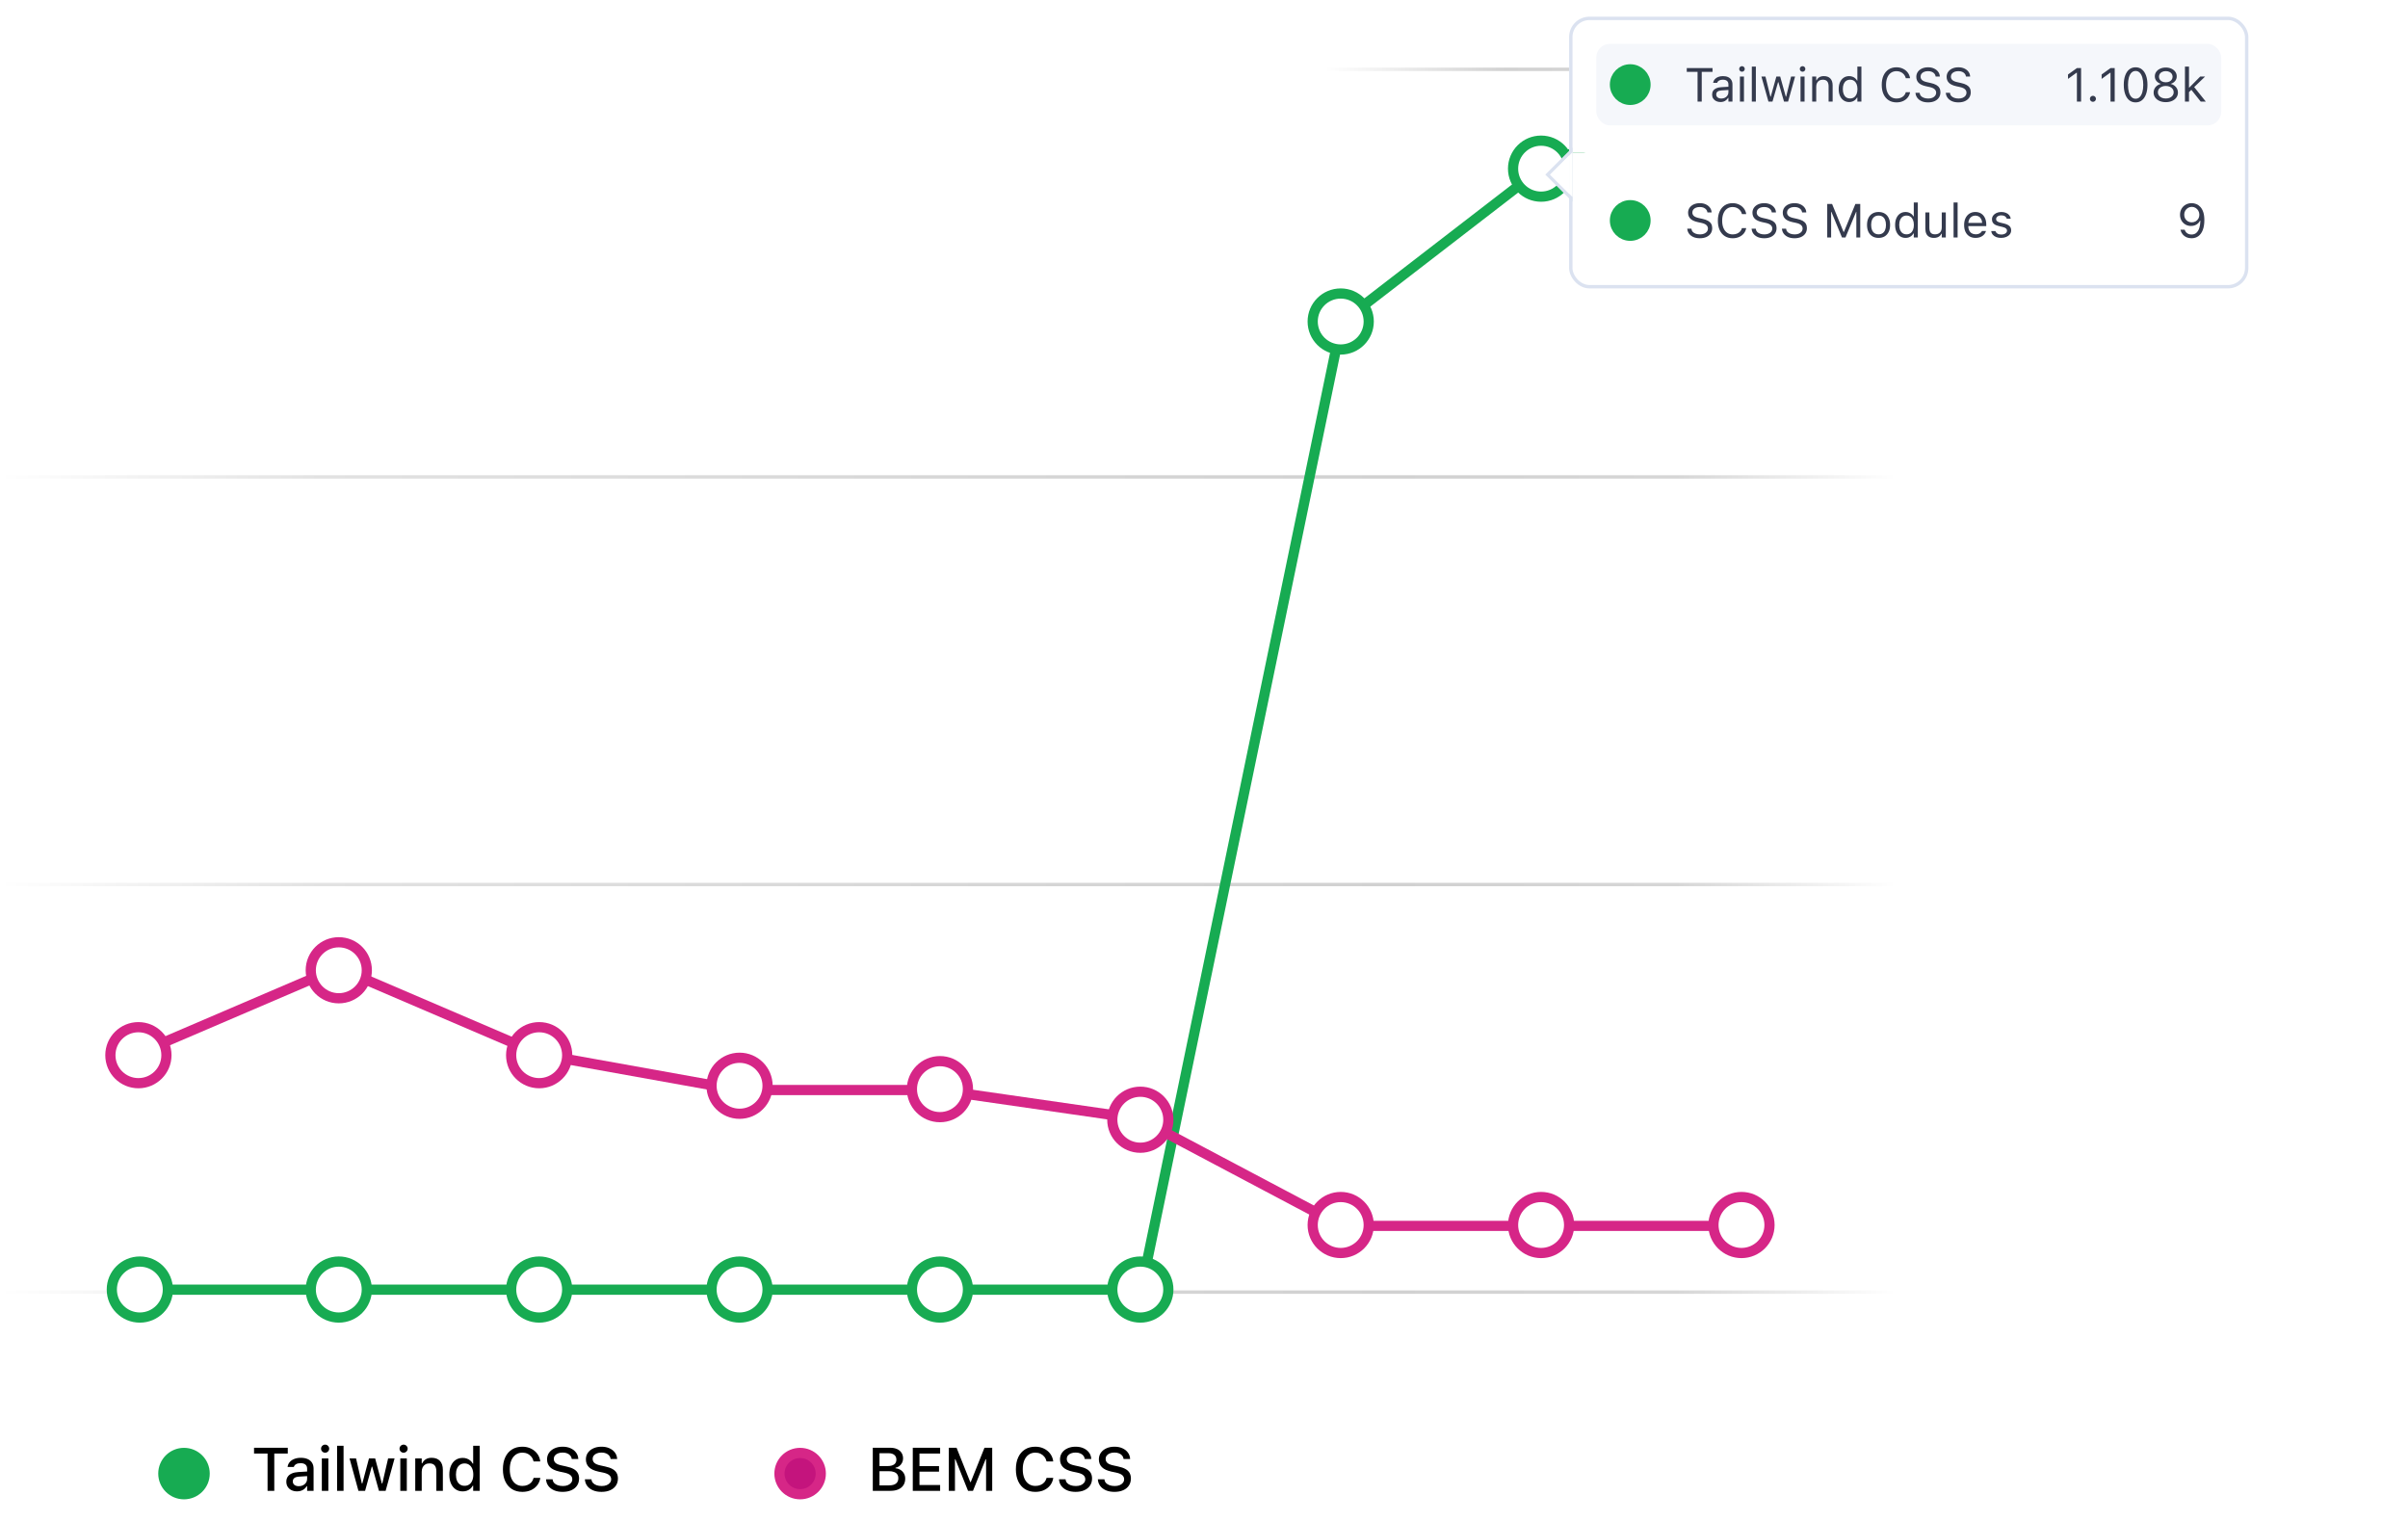<svg width="709" height="448" viewBox="0 0 709 448" fill="none" xmlns="http://www.w3.org/2000/svg">
<line y1="140.41" x2="558" y2="140.41" stroke="url(#paint0_linear_0_1)" stroke-opacity="0.3"/>
<line y1="20.41" x2="558" y2="20.41" stroke="url(#paint1_linear_0_1)" stroke-opacity="0.3"/>
<line y1="260.41" x2="558" y2="260.41" stroke="url(#paint2_linear_0_1)" stroke-opacity="0.3"/>
<line y1="380.41" x2="558" y2="380.41" stroke="url(#paint3_linear_0_1)" stroke-opacity="0.3"/>
<path d="M41.174 379.698H336.001L395.001 94.91L454.001 49.41L512.501 20.91" stroke="#17AB52" stroke-width="3"/>
<path d="M49.425 379.654C49.425 384.207 45.731 387.899 41.173 387.899C36.615 387.899 32.922 384.207 32.922 379.654C32.922 375.102 36.615 371.41 41.173 371.41C45.731 371.41 49.425 375.102 49.425 379.654Z" fill="white" stroke="#17AB52" stroke-width="3"/>
<path d="M108.003 379.655C108.003 384.207 104.31 387.899 99.751 387.899C95.193 387.899 91.5 384.207 91.5 379.655C91.5 375.102 95.193 371.41 99.751 371.41C104.31 371.41 108.003 375.102 108.003 379.655Z" fill="white" stroke="#17AB52" stroke-width="3"/>
<path d="M167.003 379.655C167.003 384.207 163.31 387.899 158.751 387.899C154.193 387.899 150.5 384.207 150.5 379.655C150.5 375.102 154.193 371.41 158.751 371.41C163.31 371.41 167.003 375.102 167.003 379.655Z" fill="white" stroke="#17AB52" stroke-width="3"/>
<path d="M403.003 94.655C403.003 99.207 399.31 102.899 394.751 102.899C390.193 102.899 386.5 99.207 386.5 94.655C386.5 90.102 390.193 86.41 394.751 86.41C399.31 86.41 403.003 90.102 403.003 94.655Z" fill="white" stroke="#17AB52" stroke-width="3"/>
<path d="M226.003 379.655C226.003 384.207 222.31 387.899 217.751 387.899C213.193 387.899 209.5 384.207 209.5 379.655C209.5 375.102 213.193 371.41 217.751 371.41C222.31 371.41 226.003 375.102 226.003 379.655Z" fill="white" stroke="#17AB52" stroke-width="3"/>
<path d="M285.003 379.655C285.003 384.207 281.31 387.899 276.751 387.899C272.193 387.899 268.5 384.207 268.5 379.655C268.5 375.102 272.193 371.41 276.751 371.41C281.31 371.41 285.003 375.102 285.003 379.655Z" fill="white" stroke="#17AB52" stroke-width="3"/>
<path d="M344.003 379.655C344.003 384.207 340.31 387.899 335.751 387.899C331.193 387.899 327.5 384.207 327.5 379.655C327.5 375.102 331.193 371.41 335.751 371.41C340.31 371.41 344.003 375.102 344.003 379.655Z" fill="white" stroke="#17AB52" stroke-width="3"/>
<path d="M462.003 49.655C462.003 54.207 458.31 57.899 453.751 57.899C449.193 57.899 445.5 54.207 445.5 49.655C445.5 45.102 449.193 41.41 453.751 41.41C458.31 41.41 462.003 45.102 462.003 49.655Z" fill="white" stroke="#17AB52" stroke-width="3"/>
<path d="M521.003 20.655C521.003 25.207 517.31 28.899 512.751 28.899C508.193 28.899 504.5 25.207 504.5 20.655C504.5 16.102 508.193 12.41 512.751 12.41C517.31 12.41 521.003 16.102 521.003 20.655Z" fill="white" stroke="#17AB52" stroke-width="3"/>
<path d="M40 310.41L99.5 284.91L159 310.41L217.5 320.91H276.5L335.5 329.41L395 360.91H454H511" stroke="#D62687" stroke-width="3"/>
<path d="M49.003 310.655C49.003 315.207 45.31 318.899 40.752 318.899C36.193 318.899 32.5 315.207 32.5 310.655C32.5 306.102 36.193 302.41 40.752 302.41C45.31 302.41 49.003 306.102 49.003 310.655Z" fill="white" stroke="#D62687" stroke-width="3"/>
<path d="M108.003 285.655C108.003 290.207 104.31 293.899 99.751 293.899C95.193 293.899 91.5 290.207 91.5 285.655C91.5 281.102 95.193 277.41 99.751 277.41C104.31 277.41 108.003 281.102 108.003 285.655Z" fill="white" stroke="#D62687" stroke-width="3"/>
<path d="M167.003 310.655C167.003 315.207 163.31 318.899 158.751 318.899C154.193 318.899 150.5 315.207 150.5 310.655C150.5 306.102 154.193 302.41 158.751 302.41C163.31 302.41 167.003 306.102 167.003 310.655Z" fill="white" stroke="#D62687" stroke-width="3"/>
<path d="M403.003 360.655C403.003 365.207 399.31 368.899 394.751 368.899C390.193 368.899 386.5 365.207 386.5 360.655C386.5 356.102 390.193 352.41 394.751 352.41C399.31 352.41 403.003 356.102 403.003 360.655Z" fill="white" stroke="#D62687" stroke-width="3"/>
<path d="M226.003 319.655C226.003 324.207 222.31 327.899 217.751 327.899C213.193 327.899 209.5 324.207 209.5 319.655C209.5 315.102 213.193 311.41 217.751 311.41C222.31 311.41 226.003 315.102 226.003 319.655Z" fill="white" stroke="#D62687" stroke-width="3"/>
<path d="M285.003 320.655C285.003 325.207 281.31 328.899 276.751 328.899C272.193 328.899 268.5 325.207 268.5 320.655C268.5 316.102 272.193 312.41 276.751 312.41C281.31 312.41 285.003 316.102 285.003 320.655Z" fill="white" stroke="#D62687" stroke-width="3"/>
<path d="M344.003 329.655C344.003 334.207 340.31 337.899 335.751 337.899C331.193 337.899 327.5 334.207 327.5 329.655C327.5 325.102 331.193 321.41 335.751 321.41C340.31 321.41 344.003 325.102 344.003 329.655Z" fill="white" stroke="#D62687" stroke-width="3"/>
<path d="M462.003 360.655C462.003 365.207 458.31 368.899 453.751 368.899C449.193 368.899 445.5 365.207 445.5 360.655C445.5 356.102 449.193 352.41 453.751 352.41C458.31 352.41 462.003 356.102 462.003 360.655Z" fill="white" stroke="#D62687" stroke-width="3"/>
<path d="M521.003 360.655C521.003 365.207 517.31 368.899 512.751 368.899C508.193 368.899 504.5 365.207 504.5 360.655C504.5 356.102 508.193 352.41 512.751 352.41C517.31 352.41 521.003 356.102 521.003 360.655Z" fill="white" stroke="#D62687" stroke-width="3"/>
<path d="M78.781 438.91V427.932H74.8V426.227H84.731V427.932H80.759V438.91H78.781ZM87.461 439.068C86.857 439.068 86.315 438.954 85.835 438.725C85.36 438.491 84.985 438.16 84.71 437.732C84.44 437.305 84.306 436.804 84.306 436.229V436.212C84.306 435.643 84.443 435.157 84.719 434.753C84.994 434.343 85.395 434.023 85.923 433.795C86.456 433.56 87.101 433.423 87.856 433.382L91.381 433.171V434.516L88.12 434.726C87.464 434.762 86.981 434.899 86.67 435.14C86.365 435.38 86.213 435.711 86.213 436.133V436.15C86.213 436.59 86.377 436.932 86.705 437.179C87.039 437.425 87.464 437.548 87.98 437.548C88.454 437.548 88.876 437.454 89.245 437.266C89.614 437.073 89.904 436.815 90.115 436.493C90.326 436.165 90.432 435.796 90.432 435.386V432.397C90.432 431.87 90.268 431.469 89.939 431.193C89.617 430.912 89.137 430.771 88.498 430.771C87.965 430.771 87.531 430.865 87.197 431.053C86.863 431.24 86.638 431.504 86.52 431.844L86.512 431.879H84.675L84.684 431.808C84.76 431.287 84.968 430.83 85.308 430.437C85.647 430.045 86.096 429.74 86.652 429.523C87.209 429.301 87.851 429.189 88.577 429.189C89.38 429.189 90.06 429.318 90.616 429.576C91.179 429.828 91.603 430.194 91.891 430.675C92.184 431.149 92.33 431.721 92.33 432.389V438.91H90.432V437.548H90.291C90.103 437.87 89.869 438.145 89.588 438.374C89.312 438.602 88.993 438.775 88.63 438.892C88.272 439.01 87.883 439.068 87.461 439.068ZM94.761 438.91V429.374H96.677V438.91H94.761ZM95.728 427.686C95.399 427.686 95.118 427.569 94.884 427.335C94.649 427.1 94.532 426.822 94.532 426.5C94.532 426.172 94.649 425.893 94.884 425.665C95.118 425.431 95.399 425.313 95.728 425.313C96.056 425.313 96.337 425.431 96.571 425.665C96.806 425.893 96.923 426.172 96.923 426.5C96.923 426.822 96.806 427.1 96.571 427.335C96.337 427.569 96.056 427.686 95.728 427.686ZM99.248 438.91V425.647H101.155V438.91H99.248ZM105.537 438.91L102.918 429.374H104.834L106.539 436.739H106.68L108.64 429.374H110.459L112.428 436.739H112.568L114.273 429.374H116.172L113.544 438.91H111.575L109.598 431.8H109.457L107.497 438.91H105.537ZM117.864 438.91V429.374H119.78V438.91H117.864ZM118.831 427.686C118.503 427.686 118.222 427.569 117.987 427.335C117.753 427.1 117.636 426.822 117.636 426.5C117.636 426.172 117.753 425.893 117.987 425.665C118.222 425.431 118.503 425.313 118.831 425.313C119.159 425.313 119.44 425.431 119.675 425.665C119.909 425.893 120.026 426.172 120.026 426.5C120.026 426.822 119.909 427.1 119.675 427.335C119.44 427.569 119.159 427.686 118.831 427.686ZM122.264 438.91V429.374H124.171V430.824H124.312C124.546 430.314 124.892 429.916 125.349 429.629C125.812 429.336 126.389 429.189 127.08 429.189C128.152 429.189 128.973 429.497 129.541 430.112C130.109 430.727 130.394 431.603 130.394 432.74V438.91H128.478V433.18C128.478 432.394 128.311 431.808 127.977 431.422C127.648 431.029 127.133 430.833 126.43 430.833C125.967 430.833 125.565 430.935 125.226 431.141C124.892 431.34 124.631 431.624 124.443 431.993C124.262 432.362 124.171 432.805 124.171 433.32V438.91H122.264ZM136.252 439.077C135.449 439.077 134.752 438.875 134.16 438.471C133.568 438.066 133.108 437.495 132.78 436.757C132.458 436.018 132.297 435.151 132.297 434.155V434.138C132.297 433.13 132.458 432.26 132.78 431.527C133.103 430.789 133.56 430.221 134.151 429.822C134.743 429.418 135.443 429.216 136.252 429.216C136.686 429.216 137.093 429.286 137.474 429.427C137.854 429.561 138.191 429.755 138.484 430.007C138.783 430.253 139.015 430.549 139.179 430.894H139.319V425.647H141.235V438.91H139.319V437.398H139.179C138.997 437.75 138.763 438.052 138.476 438.304C138.188 438.55 137.857 438.74 137.482 438.875C137.107 439.01 136.697 439.077 136.252 439.077ZM136.788 437.433C137.315 437.433 137.77 437.302 138.15 437.038C138.537 436.774 138.833 436.396 139.038 435.904C139.249 435.412 139.354 434.829 139.354 434.155V434.138C139.354 433.458 139.249 432.875 139.038 432.389C138.833 431.896 138.537 431.518 138.15 431.255C137.77 430.985 137.315 430.85 136.788 430.85C136.261 430.85 135.807 430.982 135.426 431.246C135.045 431.51 134.752 431.888 134.547 432.38C134.348 432.866 134.248 433.452 134.248 434.138V434.155C134.248 434.829 134.348 435.412 134.547 435.904C134.752 436.396 135.045 436.774 135.426 437.038C135.807 437.302 136.261 437.433 136.788 437.433ZM153.805 439.218C152.627 439.218 151.607 438.948 150.746 438.409C149.891 437.87 149.231 437.105 148.769 436.115C148.306 435.119 148.074 433.941 148.074 432.582V432.564C148.074 431.193 148.306 430.013 148.769 429.022C149.231 428.032 149.891 427.267 150.746 426.728C151.602 426.189 152.621 425.92 153.805 425.92C154.736 425.92 155.577 426.104 156.327 426.474C157.083 426.837 157.701 427.341 158.182 427.985C158.668 428.63 158.964 429.371 159.069 430.209V430.262H157.118L157.101 430.226C156.978 429.705 156.761 429.254 156.45 428.873C156.146 428.492 155.768 428.196 155.316 427.985C154.865 427.774 154.361 427.669 153.805 427.669C153.049 427.669 152.393 427.868 151.836 428.266C151.279 428.665 150.849 429.23 150.544 429.963C150.245 430.689 150.096 431.557 150.096 432.564V432.582C150.096 433.578 150.245 434.442 150.544 435.175C150.849 435.907 151.279 436.473 151.836 436.871C152.393 437.269 153.052 437.469 153.813 437.469C154.37 437.469 154.874 437.375 155.325 437.187C155.782 436.994 156.163 436.724 156.468 436.379C156.772 436.027 156.983 435.614 157.101 435.14L157.118 435.096H159.078V435.148C158.949 435.963 158.647 436.675 158.173 437.284C157.698 437.893 157.089 438.368 156.345 438.708C155.601 439.048 154.754 439.218 153.805 439.218ZM165.657 439.218C164.702 439.218 163.87 439.065 163.161 438.761C162.452 438.456 161.893 438.037 161.482 437.504C161.072 436.965 160.838 436.338 160.779 435.623L160.771 435.517H162.713L162.722 435.605C162.763 435.992 162.912 436.326 163.17 436.607C163.434 436.889 163.785 437.108 164.225 437.266C164.67 437.419 165.177 437.495 165.745 437.495C166.284 437.495 166.759 437.413 167.169 437.249C167.585 437.079 167.91 436.845 168.145 436.546C168.385 436.247 168.505 435.904 168.505 435.517V435.509C168.505 435.016 168.32 434.612 167.951 434.296C167.582 433.974 166.979 433.722 166.141 433.54L164.752 433.25C163.469 432.969 162.534 432.529 161.948 431.932C161.362 431.334 161.069 430.569 161.069 429.638V429.629C161.075 428.896 161.271 428.252 161.658 427.695C162.051 427.139 162.593 426.705 163.284 426.394C163.976 426.078 164.77 425.92 165.666 425.92C166.562 425.92 167.345 426.075 168.013 426.386C168.687 426.69 169.217 427.106 169.604 427.634C169.996 428.161 170.216 428.756 170.263 429.418L170.271 429.541H168.347L168.329 429.427C168.276 429.075 168.133 428.767 167.898 428.504C167.67 428.234 167.362 428.023 166.976 427.871C166.595 427.713 166.149 427.637 165.64 427.642C165.147 427.642 164.708 427.719 164.321 427.871C163.935 428.017 163.627 428.231 163.398 428.513C163.176 428.788 163.064 429.125 163.064 429.523V429.532C163.064 430.007 163.243 430.402 163.601 430.719C163.964 431.029 164.553 431.269 165.367 431.439L166.756 431.747C167.641 431.934 168.358 432.183 168.909 432.494C169.46 432.805 169.861 433.188 170.113 433.645C170.371 434.097 170.5 434.639 170.5 435.271V435.28C170.5 436.083 170.301 436.78 169.902 437.372C169.51 437.958 168.95 438.412 168.224 438.734C167.503 439.057 166.647 439.218 165.657 439.218ZM177.097 439.218C176.142 439.218 175.31 439.065 174.601 438.761C173.892 438.456 173.332 438.037 172.922 437.504C172.512 436.965 172.277 436.338 172.219 435.623L172.21 435.517H174.152L174.161 435.605C174.202 435.992 174.352 436.326 174.609 436.607C174.873 436.889 175.225 437.108 175.664 437.266C176.109 437.419 176.616 437.495 177.185 437.495C177.724 437.495 178.198 437.413 178.608 437.249C179.024 437.079 179.35 436.845 179.584 436.546C179.824 436.247 179.944 435.904 179.944 435.517V435.509C179.944 435.016 179.76 434.612 179.391 434.296C179.021 433.974 178.418 433.722 177.58 433.54L176.191 433.25C174.908 432.969 173.974 432.529 173.388 431.932C172.802 431.334 172.509 430.569 172.509 429.638V429.629C172.515 428.896 172.711 428.252 173.098 427.695C173.49 427.139 174.032 426.705 174.724 426.394C175.415 426.078 176.209 425.92 177.105 425.92C178.002 425.92 178.784 426.075 179.452 426.386C180.126 426.69 180.656 427.106 181.043 427.634C181.436 428.161 181.655 428.756 181.702 429.418L181.711 429.541H179.786L179.769 429.427C179.716 429.075 179.572 428.767 179.338 428.504C179.109 428.234 178.802 428.023 178.415 427.871C178.034 427.713 177.589 427.637 177.079 427.642C176.587 427.642 176.147 427.719 175.761 427.871C175.374 428.017 175.066 428.231 174.838 428.513C174.615 428.788 174.504 429.125 174.504 429.523V429.532C174.504 430.007 174.683 430.402 175.04 430.719C175.403 431.029 175.992 431.269 176.807 431.439L178.195 431.747C179.08 431.934 179.798 432.183 180.349 432.494C180.899 432.805 181.301 433.188 181.553 433.645C181.811 434.097 181.939 434.639 181.939 435.271V435.28C181.939 436.083 181.74 436.78 181.342 437.372C180.949 437.958 180.39 438.412 179.663 438.734C178.942 439.057 178.087 439.218 177.097 439.218Z" fill="black"/>
<path d="M60.259 433.835C60.259 437.191 57.536 439.914 54.174 439.914C50.813 439.914 48.09 437.191 48.09 433.835C48.09 430.478 50.813 427.755 54.174 427.755C57.536 427.755 60.259 430.478 60.259 433.835Z" fill="#17AB52" stroke="#17AB52" stroke-width="3"/>
<path d="M257.968 438.91V437.302H261.791C262.682 437.302 263.355 437.123 263.812 436.766C264.27 436.408 264.498 435.89 264.498 435.21V435.192C264.498 434.741 264.393 434.363 264.182 434.058C263.971 433.748 263.654 433.516 263.232 433.364C262.816 433.206 262.298 433.127 261.677 433.127H257.968V431.624H261.281C262.154 431.624 262.813 431.463 263.259 431.141C263.704 430.818 263.927 430.349 263.927 429.734V429.717C263.927 429.125 263.725 428.665 263.32 428.337C262.916 428.003 262.351 427.836 261.624 427.836H257.968V426.227H262.081C262.878 426.227 263.561 426.356 264.129 426.614C264.697 426.872 265.134 427.238 265.438 427.713C265.743 428.182 265.896 428.738 265.896 429.383V429.4C265.896 429.846 265.796 430.262 265.597 430.648C265.397 431.035 265.131 431.36 264.797 431.624C264.463 431.882 264.085 432.046 263.663 432.116V432.266C264.237 432.324 264.738 432.491 265.166 432.766C265.594 433.042 265.928 433.399 266.168 433.839C266.408 434.272 266.528 434.765 266.528 435.315V435.333C266.528 436.071 266.353 436.71 266.001 437.249C265.655 437.782 265.16 438.192 264.516 438.479C263.871 438.766 263.098 438.91 262.195 438.91H257.968ZM256.983 438.91V426.227H258.952V438.91H256.983ZM268.757 438.91V426.227H276.808V427.932H270.726V431.633H276.482V433.267H270.726V437.205H276.808V438.91H268.757ZM279.37 438.91V426.227H281.646L285.681 436.335H285.821L289.864 426.227H292.141V438.91H290.339V429.611H289.372L291.42 426.579L286.48 438.91H285.021L280.091 426.579L282.13 429.611H281.172V438.91H279.37ZM304.842 439.218C303.664 439.218 302.645 438.948 301.783 438.409C300.928 437.87 300.269 437.105 299.806 436.115C299.343 435.119 299.111 433.941 299.111 432.582V432.564C299.111 431.193 299.343 430.013 299.806 429.022C300.269 428.032 300.928 427.267 301.783 426.728C302.639 426.189 303.658 425.92 304.842 425.92C305.773 425.92 306.614 426.104 307.364 426.474C308.12 426.837 308.738 427.341 309.219 427.985C309.705 428.63 310.001 429.371 310.106 430.209V430.262H308.155L308.138 430.226C308.015 429.705 307.798 429.254 307.487 428.873C307.183 428.492 306.805 428.196 306.354 427.985C305.902 427.774 305.398 427.669 304.842 427.669C304.086 427.669 303.43 427.868 302.873 428.266C302.316 428.665 301.886 429.23 301.581 429.963C301.282 430.689 301.133 431.557 301.133 432.564V432.582C301.133 433.578 301.282 434.442 301.581 435.175C301.886 435.907 302.316 436.473 302.873 436.871C303.43 437.269 304.089 437.469 304.851 437.469C305.407 437.469 305.911 437.375 306.362 437.187C306.819 436.994 307.2 436.724 307.505 436.379C307.81 436.027 308.021 435.614 308.138 435.14L308.155 435.096H310.115V435.148C309.986 435.963 309.685 436.675 309.21 437.284C308.735 437.893 308.126 438.368 307.382 438.708C306.638 439.048 305.791 439.218 304.842 439.218ZM316.694 439.218C315.739 439.218 314.907 439.065 314.198 438.761C313.489 438.456 312.93 438.037 312.52 437.504C312.109 436.965 311.875 436.338 311.816 435.623L311.808 435.517H313.75L313.759 435.605C313.8 435.992 313.949 436.326 314.207 436.607C314.471 436.889 314.822 437.108 315.262 437.266C315.707 437.419 316.214 437.495 316.782 437.495C317.321 437.495 317.796 437.413 318.206 437.249C318.622 437.079 318.947 436.845 319.182 436.546C319.422 436.247 319.542 435.904 319.542 435.517V435.509C319.542 435.016 319.357 434.612 318.988 434.296C318.619 433.974 318.016 433.722 317.178 433.54L315.789 433.25C314.506 432.969 313.571 432.529 312.985 431.932C312.399 431.334 312.106 430.569 312.106 429.638V429.629C312.112 428.896 312.309 428.252 312.695 427.695C313.088 427.139 313.63 426.705 314.321 426.394C315.013 426.078 315.807 425.92 316.703 425.92C317.6 425.92 318.382 426.075 319.05 426.386C319.724 426.69 320.254 427.106 320.641 427.634C321.033 428.161 321.253 428.756 321.3 429.418L321.309 429.541H319.384L319.366 429.427C319.313 429.075 319.17 428.767 318.936 428.504C318.707 428.234 318.399 428.023 318.013 427.871C317.632 427.713 317.187 427.637 316.677 427.642C316.185 427.642 315.745 427.719 315.358 427.871C314.972 428.017 314.664 428.231 314.436 428.513C314.213 428.788 314.102 429.125 314.102 429.523V429.532C314.102 430.007 314.28 430.402 314.638 430.719C315.001 431.029 315.59 431.269 316.404 431.439L317.793 431.747C318.678 431.934 319.396 432.183 319.946 432.494C320.497 432.805 320.898 433.188 321.15 433.645C321.408 434.097 321.537 434.639 321.537 435.271V435.28C321.537 436.083 321.338 436.78 320.939 437.372C320.547 437.958 319.987 438.412 319.261 438.734C318.54 439.057 317.685 439.218 316.694 439.218ZM328.134 439.218C327.179 439.218 326.347 439.065 325.638 438.761C324.929 438.456 324.369 438.037 323.959 437.504C323.549 436.965 323.314 436.338 323.256 435.623L323.247 435.517H325.189L325.198 435.605C325.239 435.992 325.389 436.326 325.646 436.607C325.91 436.889 326.262 437.108 326.701 437.266C327.146 437.419 327.653 437.495 328.222 437.495C328.761 437.495 329.235 437.413 329.646 437.249C330.062 437.079 330.387 436.845 330.621 436.546C330.861 436.247 330.981 435.904 330.981 435.517V435.509C330.981 435.016 330.797 434.612 330.428 434.296C330.059 433.974 329.455 433.722 328.617 433.54L327.229 433.25C325.945 432.969 325.011 432.529 324.425 431.932C323.839 431.334 323.546 430.569 323.546 429.638V429.629C323.552 428.896 323.748 428.252 324.135 427.695C324.527 427.139 325.069 426.705 325.761 426.394C326.452 426.078 327.246 425.92 328.143 425.92C329.039 425.92 329.821 426.075 330.489 426.386C331.163 426.69 331.693 427.106 332.08 427.634C332.473 428.161 332.692 428.756 332.739 429.418L332.748 429.541H330.823L330.806 429.427C330.753 429.075 330.609 428.767 330.375 428.504C330.146 428.234 329.839 428.023 329.452 427.871C329.071 427.713 328.626 427.637 328.116 427.642C327.624 427.642 327.185 427.719 326.798 427.871C326.411 428.017 326.104 428.231 325.875 428.513C325.652 428.788 325.541 429.125 325.541 429.523V429.532C325.541 430.007 325.72 430.402 326.077 430.719C326.44 431.029 327.029 431.269 327.844 431.439L329.232 431.747C330.117 431.934 330.835 432.183 331.386 432.494C331.937 432.805 332.338 433.188 332.59 433.645C332.848 434.097 332.977 434.639 332.977 435.271V435.28C332.977 436.083 332.777 436.78 332.379 437.372C331.986 437.958 331.427 438.412 330.7 438.734C329.979 439.057 329.124 439.218 328.134 439.218Z" fill="black"/>
<path d="M241.669 433.835C241.669 437.191 238.946 439.914 235.584 439.914C232.223 439.914 229.5 437.191 229.5 433.835C229.5 430.478 232.223 427.755 235.584 427.755C238.946 427.755 241.669 430.478 241.669 433.835Z" fill="#C4147D" stroke="#D62687" stroke-width="3"/>
<g filter="url(#filter0_dd_0_1)">
<g clip-path="url(#clip0_0_1)">
<rect width="200" height="40" transform="translate(462 2.91)" fill="white"/>
<rect x="470" y="10.91" width="184" height="24" rx="4" fill="#F5F7FB"/>
<circle cx="480" cy="22.91" r="4.5" fill="#17AB52" stroke="#17AB52" stroke-width="3"/>
<path d="M499.821 27.91V19.153H496.643V18.046H504.23V19.153H501.052V27.91H499.821ZM506.568 28.04C506.104 28.04 505.684 27.951 505.311 27.773C504.941 27.596 504.647 27.343 504.429 27.015C504.215 26.686 504.107 26.299 504.107 25.852V25.839C504.107 25.401 504.212 25.027 504.422 24.718C504.632 24.403 504.937 24.157 505.338 23.979C505.739 23.802 506.224 23.697 506.794 23.665L509.501 23.501V24.451L506.938 24.615C506.377 24.647 505.967 24.763 505.707 24.964C505.452 25.164 505.324 25.447 505.324 25.811V25.825C505.324 26.199 505.465 26.49 505.748 26.7C506.031 26.905 506.386 27.008 506.814 27.008C507.22 27.008 507.58 26.928 507.895 26.768C508.209 26.604 508.455 26.383 508.633 26.105C508.815 25.827 508.906 25.513 508.906 25.162V22.865C508.906 22.409 508.767 22.063 508.489 21.826C508.216 21.584 507.803 21.464 507.252 21.464C506.81 21.464 506.448 21.544 506.165 21.703C505.882 21.858 505.693 22.079 505.598 22.366L505.591 22.387H504.401L504.408 22.346C504.472 21.958 504.632 21.621 504.887 21.334C505.146 21.042 505.481 20.817 505.892 20.657C506.302 20.493 506.769 20.411 507.293 20.411C507.895 20.411 508.403 20.509 508.817 20.705C509.237 20.901 509.553 21.183 509.768 21.553C509.986 21.917 510.096 22.355 510.096 22.865V27.91H508.906V26.823H508.797C508.642 27.083 508.453 27.304 508.229 27.486C508.011 27.669 507.762 27.808 507.484 27.903C507.206 27.994 506.901 28.04 506.568 28.04ZM512.297 27.91V20.541H513.486V27.91H512.297ZM512.898 19.119C512.675 19.119 512.481 19.039 512.317 18.88C512.158 18.716 512.078 18.522 512.078 18.299C512.078 18.071 512.158 17.877 512.317 17.718C512.481 17.558 512.675 17.478 512.898 17.478C513.126 17.478 513.32 17.558 513.479 17.718C513.639 17.877 513.719 18.071 513.719 18.299C513.719 18.522 513.639 18.716 513.479 18.88C513.32 19.039 513.126 19.119 512.898 19.119ZM515.797 27.91V17.615H516.986V27.91H515.797ZM520.691 27.91L518.627 20.541H519.816L521.266 26.433H521.375L523.022 20.541H524.15L525.798 26.433H525.907L527.356 20.541H528.539L526.475 27.91H525.278L523.631 22.209H523.521L521.881 27.91H520.691ZM530.139 27.91V20.541H531.328V27.91H530.139ZM530.74 19.119C530.517 19.119 530.323 19.039 530.159 18.88C530 18.716 529.92 18.522 529.92 18.299C529.92 18.071 530 17.877 530.159 17.718C530.323 17.558 530.517 17.478 530.74 17.478C530.968 17.478 531.162 17.558 531.321 17.718C531.481 17.877 531.561 18.071 531.561 18.299C531.561 18.522 531.481 18.716 531.321 18.88C531.162 19.039 530.968 19.119 530.74 19.119ZM533.57 27.91V20.541H534.76V21.648H534.869C535.056 21.256 535.325 20.953 535.676 20.739C536.027 20.52 536.473 20.411 537.016 20.411C537.845 20.411 538.481 20.648 538.923 21.122C539.369 21.591 539.593 22.264 539.593 23.139V27.91H538.403V23.426C538.403 22.76 538.262 22.268 537.979 21.949C537.701 21.625 537.269 21.464 536.681 21.464C536.289 21.464 535.949 21.548 535.662 21.717C535.375 21.885 535.152 22.125 534.992 22.434C534.837 22.744 534.76 23.116 534.76 23.549V27.91H533.57ZM544.467 28.04C543.847 28.04 543.305 27.883 542.84 27.568C542.375 27.254 542.015 26.812 541.76 26.242C541.505 25.668 541.377 24.998 541.377 24.232V24.219C541.377 23.448 541.505 22.779 541.76 22.209C542.015 21.639 542.373 21.197 542.833 20.883C543.298 20.568 543.842 20.411 544.467 20.411C544.804 20.411 545.121 20.466 545.417 20.575C545.718 20.68 545.984 20.828 546.217 21.019C546.449 21.211 546.632 21.439 546.764 21.703H546.873V17.615H548.062V27.91H546.873V26.734H546.764C546.613 27.008 546.424 27.242 546.196 27.438C545.968 27.63 545.709 27.778 545.417 27.883C545.125 27.988 544.809 28.04 544.467 28.04ZM544.74 26.987C545.187 26.987 545.572 26.875 545.896 26.652C546.219 26.429 546.467 26.112 546.641 25.702C546.814 25.287 546.9 24.797 546.9 24.232V24.219C546.9 23.649 546.814 23.159 546.641 22.749C546.467 22.339 546.219 22.022 545.896 21.799C545.572 21.575 545.187 21.464 544.74 21.464C544.294 21.464 543.909 21.575 543.585 21.799C543.266 22.017 543.02 22.332 542.847 22.742C542.678 23.152 542.594 23.644 542.594 24.219V24.232C542.594 24.802 542.678 25.294 542.847 25.709C543.02 26.119 543.266 26.436 543.585 26.659C543.909 26.878 544.294 26.987 544.74 26.987ZM558.405 28.142C557.512 28.142 556.74 27.933 556.088 27.514C555.436 27.094 554.933 26.5 554.577 25.729C554.226 24.959 554.051 24.046 554.051 22.988V22.974C554.051 21.913 554.226 20.997 554.577 20.226C554.933 19.456 555.434 18.861 556.081 18.442C556.733 18.023 557.505 17.813 558.398 17.813C559.091 17.813 559.72 17.95 560.285 18.224C560.855 18.492 561.324 18.868 561.693 19.351C562.062 19.83 562.295 20.384 562.391 21.013L562.384 21.026H561.146L561.14 21.013C561.03 20.589 560.846 20.224 560.586 19.919C560.326 19.609 560.009 19.37 559.636 19.201C559.267 19.032 558.854 18.948 558.398 18.948C557.77 18.948 557.223 19.112 556.758 19.44C556.298 19.768 555.942 20.233 555.691 20.835C555.441 21.436 555.315 22.15 555.315 22.974V22.988C555.315 23.808 555.441 24.519 555.691 25.121C555.942 25.723 556.298 26.187 556.758 26.515C557.223 26.844 557.772 27.008 558.405 27.008C558.866 27.008 559.283 26.935 559.656 26.789C560.03 26.639 560.344 26.427 560.6 26.153C560.855 25.875 561.033 25.547 561.133 25.169L561.146 25.155H562.391V25.169C562.281 25.77 562.044 26.294 561.68 26.741C561.315 27.183 560.853 27.527 560.292 27.773C559.736 28.019 559.107 28.142 558.405 28.142ZM567.688 28.142C566.968 28.142 566.34 28.026 565.802 27.794C565.269 27.557 564.845 27.233 564.53 26.823C564.22 26.408 564.04 25.934 563.99 25.401L563.983 25.326H565.214L565.221 25.401C565.253 25.729 565.378 26.014 565.597 26.256C565.82 26.493 566.116 26.677 566.485 26.809C566.859 26.942 567.283 27.008 567.757 27.008C568.203 27.008 568.6 26.937 568.946 26.796C569.297 26.65 569.573 26.449 569.773 26.194C569.974 25.939 570.074 25.645 570.074 25.312V25.305C570.074 24.895 569.924 24.551 569.623 24.273C569.322 23.991 568.832 23.774 568.153 23.624L567.06 23.385C566.071 23.166 565.351 22.829 564.899 22.373C564.453 21.913 564.229 21.325 564.229 20.609V20.602C564.234 20.055 564.382 19.573 564.674 19.153C564.97 18.734 565.378 18.406 565.897 18.169C566.422 17.932 567.023 17.813 567.702 17.813C568.358 17.813 568.939 17.932 569.445 18.169C569.951 18.401 570.352 18.716 570.648 19.112C570.949 19.509 571.116 19.953 571.147 20.445L571.154 20.541H569.924L569.91 20.452C569.865 20.16 569.746 19.903 569.555 19.68C569.363 19.452 569.108 19.272 568.789 19.14C568.47 19.007 568.096 18.944 567.668 18.948C567.258 18.948 566.889 19.012 566.561 19.14C566.232 19.267 565.97 19.452 565.774 19.693C565.583 19.93 565.487 20.222 565.487 20.568V20.575C565.487 20.967 565.633 21.297 565.925 21.566C566.216 21.835 566.697 22.043 567.367 22.188L568.461 22.434C569.149 22.585 569.703 22.781 570.122 23.022C570.541 23.264 570.847 23.56 571.038 23.911C571.234 24.257 571.332 24.668 571.332 25.142V25.148C571.332 25.764 571.182 26.294 570.881 26.741C570.58 27.188 570.156 27.534 569.609 27.78C569.062 28.022 568.422 28.142 567.688 28.142ZM576.616 28.142C575.896 28.142 575.267 28.026 574.729 27.794C574.196 27.557 573.772 27.233 573.458 26.823C573.148 26.408 572.968 25.934 572.918 25.401L572.911 25.326H574.142L574.148 25.401C574.18 25.729 574.306 26.014 574.524 26.256C574.748 26.493 575.044 26.677 575.413 26.809C575.787 26.942 576.211 27.008 576.685 27.008C577.131 27.008 577.528 26.937 577.874 26.796C578.225 26.65 578.501 26.449 578.701 26.194C578.902 25.939 579.002 25.645 579.002 25.312V25.305C579.002 24.895 578.852 24.551 578.551 24.273C578.25 23.991 577.76 23.774 577.081 23.624L575.987 23.385C574.998 23.166 574.278 22.829 573.827 22.373C573.381 21.913 573.157 21.325 573.157 20.609V20.602C573.162 20.055 573.31 19.573 573.602 19.153C573.898 18.734 574.306 18.406 574.825 18.169C575.349 17.932 575.951 17.813 576.63 17.813C577.286 17.813 577.867 17.932 578.373 18.169C578.879 18.401 579.28 18.716 579.576 19.112C579.877 19.509 580.043 19.953 580.075 20.445L580.082 20.541H578.852L578.838 20.452C578.792 20.16 578.674 19.903 578.482 19.68C578.291 19.452 578.036 19.272 577.717 19.14C577.398 19.007 577.024 18.944 576.596 18.948C576.186 18.948 575.816 19.012 575.488 19.14C575.16 19.267 574.898 19.452 574.702 19.693C574.511 19.93 574.415 20.222 574.415 20.568V20.575C574.415 20.967 574.561 21.297 574.853 21.566C575.144 21.835 575.625 22.043 576.295 22.188L577.389 22.434C578.077 22.585 578.631 22.781 579.05 23.022C579.469 23.264 579.774 23.56 579.966 23.911C580.162 24.257 580.26 24.668 580.26 25.142V25.148C580.26 25.764 580.109 26.294 579.809 26.741C579.508 27.188 579.084 27.534 578.537 27.78C577.99 28.022 577.35 28.142 576.616 28.142Z" fill="#343A4D"/>
<path d="M611.514 27.91V19.413H611.404L608.896 21.231V19.933L611.521 18.046H612.744V27.91H611.514ZM616.23 27.978C615.989 27.978 615.779 27.892 615.602 27.719C615.428 27.541 615.342 27.331 615.342 27.09C615.342 26.844 615.428 26.634 615.602 26.461C615.779 26.288 615.989 26.201 616.23 26.201C616.477 26.201 616.686 26.288 616.859 26.461C617.033 26.634 617.119 26.844 617.119 27.09C617.119 27.331 617.033 27.541 616.859 27.719C616.686 27.892 616.477 27.978 616.23 27.978ZM621.412 27.91V19.413H621.303L618.794 21.231V19.933L621.419 18.046H622.643V27.91H621.412ZM628.795 28.142C628.066 28.142 627.441 27.933 626.922 27.514C626.407 27.094 626.01 26.5 625.732 25.729C625.454 24.955 625.315 24.039 625.315 22.981V22.968C625.315 21.91 625.454 20.997 625.732 20.226C626.01 19.456 626.407 18.861 626.922 18.442C627.441 18.023 628.066 17.813 628.795 17.813C629.524 17.813 630.148 18.023 630.668 18.442C631.188 18.861 631.586 19.456 631.864 20.226C632.147 20.997 632.288 21.91 632.288 22.968V22.981C632.288 24.039 632.147 24.955 631.864 25.729C631.586 26.5 631.188 27.094 630.668 27.514C630.148 27.933 629.524 28.142 628.795 28.142ZM628.795 27.069C629.269 27.069 629.672 26.903 630.005 26.57C630.342 26.238 630.6 25.766 630.777 25.155C630.96 24.544 631.051 23.82 631.051 22.981V22.968C631.051 22.129 630.96 21.407 630.777 20.801C630.6 20.19 630.342 19.721 630.005 19.392C629.672 19.06 629.269 18.893 628.795 18.893C628.326 18.893 627.922 19.06 627.585 19.392C627.252 19.721 626.997 20.19 626.819 20.801C626.642 21.407 626.553 22.129 626.553 22.968V22.981C626.553 23.82 626.642 24.544 626.819 25.155C626.997 25.766 627.252 26.238 627.585 26.57C627.922 26.903 628.326 27.069 628.795 27.069ZM637.682 28.074C636.984 28.074 636.367 27.953 635.829 27.712C635.291 27.47 634.868 27.138 634.558 26.714C634.252 26.285 634.1 25.796 634.1 25.244V25.23C634.1 24.825 634.188 24.449 634.366 24.102C634.544 23.756 634.792 23.462 635.111 23.221C635.43 22.974 635.799 22.804 636.219 22.708V22.68C635.681 22.512 635.253 22.234 634.934 21.847C634.615 21.459 634.455 21.006 634.455 20.486V20.473C634.455 19.976 634.594 19.534 634.872 19.146C635.15 18.754 635.533 18.447 636.021 18.224C636.508 17.996 637.062 17.882 637.682 17.882C638.306 17.882 638.86 17.996 639.343 18.224C639.83 18.447 640.213 18.754 640.491 19.146C640.769 19.534 640.908 19.976 640.908 20.473V20.486C640.908 21.006 640.749 21.459 640.43 21.847C640.115 22.234 639.687 22.512 639.145 22.68V22.708C639.568 22.804 639.938 22.974 640.252 23.221C640.571 23.462 640.819 23.756 640.997 24.102C641.175 24.449 641.264 24.825 641.264 25.23V25.244C641.264 25.796 641.111 26.285 640.806 26.714C640.5 27.138 640.076 27.47 639.534 27.712C638.996 27.953 638.379 28.074 637.682 28.074ZM637.682 27.001C638.137 27.001 638.538 26.923 638.885 26.768C639.236 26.609 639.511 26.392 639.712 26.119C639.912 25.841 640.013 25.524 640.013 25.169V25.155C640.013 24.795 639.912 24.476 639.712 24.198C639.516 23.92 639.243 23.701 638.892 23.542C638.541 23.382 638.137 23.303 637.682 23.303C637.226 23.303 636.823 23.382 636.472 23.542C636.121 23.701 635.845 23.92 635.645 24.198C635.449 24.476 635.351 24.795 635.351 25.155V25.169C635.351 25.524 635.451 25.841 635.651 26.119C635.852 26.392 636.128 26.609 636.479 26.768C636.829 26.923 637.23 27.001 637.682 27.001ZM637.682 22.223C638.078 22.223 638.427 22.154 638.728 22.017C639.028 21.876 639.263 21.683 639.432 21.436C639.6 21.19 639.685 20.908 639.685 20.589V20.575C639.685 20.256 639.6 19.974 639.432 19.727C639.263 19.481 639.028 19.29 638.728 19.153C638.427 19.012 638.078 18.941 637.682 18.941C637.285 18.941 636.937 19.012 636.636 19.153C636.335 19.29 636.1 19.481 635.932 19.727C635.763 19.974 635.679 20.256 635.679 20.575V20.589C635.679 20.908 635.763 21.19 635.932 21.436C636.1 21.683 636.335 21.876 636.636 22.017C636.937 22.154 637.285 22.223 637.682 22.223ZM643.328 27.91V17.615H644.518V27.91H643.328ZM647.97 27.91L645.092 24.301L645.967 23.542L649.467 27.91H647.97ZM644.367 25.258L644.312 23.761H644.627L647.812 20.541H649.255L645.755 23.918L645.468 24.198L644.367 25.258Z" fill="#343A4D"/>
<rect width="200" height="40" transform="translate(462 42.91)" fill="white"/>
<circle cx="480" cy="62.91" r="4.5" fill="#17AB52" stroke="#17AB52" stroke-width="3"/>
<path d="M500.491 68.142C499.771 68.142 499.142 68.026 498.604 67.794C498.071 67.557 497.647 67.233 497.333 66.823C497.023 66.408 496.843 65.934 496.793 65.401L496.786 65.326H498.017L498.023 65.401C498.055 65.729 498.181 66.014 498.399 66.256C498.623 66.493 498.919 66.677 499.288 66.809C499.662 66.942 500.086 67.008 500.56 67.008C501.006 67.008 501.403 66.937 501.749 66.796C502.1 66.65 502.376 66.449 502.576 66.194C502.777 65.939 502.877 65.645 502.877 65.312V65.305C502.877 64.895 502.727 64.551 502.426 64.273C502.125 63.991 501.635 63.774 500.956 63.624L499.862 63.385C498.873 63.166 498.153 62.829 497.702 62.373C497.256 61.913 497.032 61.325 497.032 60.609V60.602C497.037 60.056 497.185 59.572 497.477 59.153C497.773 58.734 498.181 58.406 498.7 58.169C499.224 57.932 499.826 57.813 500.505 57.813C501.161 57.813 501.742 57.932 502.248 58.169C502.754 58.401 503.155 58.716 503.451 59.112C503.752 59.509 503.918 59.953 503.95 60.445L503.957 60.541H502.727L502.713 60.452C502.667 60.16 502.549 59.903 502.357 59.68C502.166 59.452 501.911 59.272 501.592 59.139C501.273 59.007 500.899 58.944 500.471 58.948C500.061 58.948 499.691 59.012 499.363 59.139C499.035 59.267 498.773 59.452 498.577 59.693C498.386 59.93 498.29 60.222 498.29 60.568V60.575C498.29 60.967 498.436 61.297 498.728 61.566C499.019 61.835 499.5 62.042 500.17 62.188L501.264 62.434C501.952 62.585 502.506 62.781 502.925 63.022C503.344 63.264 503.649 63.56 503.841 63.911C504.037 64.257 504.135 64.668 504.135 65.141V65.148C504.135 65.763 503.984 66.294 503.684 66.741C503.383 67.188 502.959 67.534 502.412 67.78C501.865 68.022 501.225 68.142 500.491 68.142ZM510.157 68.142C509.264 68.142 508.492 67.933 507.84 67.513C507.188 67.094 506.685 66.5 506.329 65.729C505.978 64.959 505.803 64.046 505.803 62.988V62.974C505.803 61.913 505.978 60.997 506.329 60.226C506.685 59.456 507.186 58.861 507.833 58.442C508.485 58.023 509.257 57.813 510.15 57.813C510.843 57.813 511.472 57.95 512.037 58.224C512.607 58.492 513.076 58.868 513.445 59.351C513.814 59.83 514.047 60.384 514.143 61.013L514.136 61.026H512.898L512.892 61.013C512.782 60.589 512.598 60.224 512.338 59.919C512.078 59.609 511.761 59.37 511.388 59.201C511.019 59.032 510.606 58.948 510.15 58.948C509.521 58.948 508.975 59.112 508.51 59.44C508.049 59.768 507.694 60.233 507.443 60.835C507.193 61.436 507.067 62.15 507.067 62.974V62.988C507.067 63.809 507.193 64.519 507.443 65.121C507.694 65.722 508.049 66.187 508.51 66.516C508.975 66.844 509.524 67.008 510.157 67.008C510.618 67.008 511.035 66.935 511.408 66.789C511.782 66.638 512.096 66.427 512.352 66.153C512.607 65.875 512.785 65.547 512.885 65.169L512.898 65.155H514.143V65.169C514.033 65.77 513.796 66.294 513.432 66.741C513.067 67.183 512.604 67.527 512.044 67.773C511.488 68.019 510.859 68.142 510.157 68.142ZM519.44 68.142C518.72 68.142 518.091 68.026 517.554 67.794C517.021 67.557 516.597 67.233 516.282 66.823C515.972 66.408 515.792 65.934 515.742 65.401L515.735 65.326H516.966L516.973 65.401C517.005 65.729 517.13 66.014 517.349 66.256C517.572 66.493 517.868 66.677 518.237 66.809C518.611 66.942 519.035 67.008 519.509 67.008C519.955 67.008 520.352 66.937 520.698 66.796C521.049 66.65 521.325 66.449 521.525 66.194C521.726 65.939 521.826 65.645 521.826 65.312V65.305C521.826 64.895 521.676 64.551 521.375 64.273C521.074 63.991 520.584 63.774 519.905 63.624L518.812 63.385C517.823 63.166 517.103 62.829 516.651 62.373C516.205 61.913 515.981 61.325 515.981 60.609V60.602C515.986 60.056 516.134 59.572 516.426 59.153C516.722 58.734 517.13 58.406 517.649 58.169C518.174 57.932 518.775 57.813 519.454 57.813C520.11 57.813 520.691 57.932 521.197 58.169C521.703 58.401 522.104 58.716 522.4 59.112C522.701 59.509 522.868 59.953 522.899 60.445L522.906 60.541H521.676L521.662 60.452C521.617 60.16 521.498 59.903 521.307 59.68C521.115 59.452 520.86 59.272 520.541 59.139C520.222 59.007 519.848 58.944 519.42 58.948C519.01 58.948 518.641 59.012 518.312 59.139C517.984 59.267 517.722 59.452 517.526 59.693C517.335 59.93 517.239 60.222 517.239 60.568V60.575C517.239 60.967 517.385 61.297 517.677 61.566C517.968 61.835 518.449 62.042 519.119 62.188L520.213 62.434C520.901 62.585 521.455 62.781 521.874 63.022C522.293 63.264 522.599 63.56 522.79 63.911C522.986 64.257 523.084 64.668 523.084 65.141V65.148C523.084 65.763 522.934 66.294 522.633 66.741C522.332 67.188 521.908 67.534 521.361 67.78C520.814 68.022 520.174 68.142 519.44 68.142ZM528.368 68.142C527.648 68.142 527.019 68.026 526.481 67.794C525.948 67.557 525.524 67.233 525.21 66.823C524.9 66.408 524.72 65.934 524.67 65.401L524.663 65.326H525.894L525.9 65.401C525.932 65.729 526.058 66.014 526.276 66.256C526.5 66.493 526.796 66.677 527.165 66.809C527.539 66.942 527.963 67.008 528.437 67.008C528.883 67.008 529.28 66.937 529.626 66.796C529.977 66.65 530.253 66.449 530.453 66.194C530.654 65.939 530.754 65.645 530.754 65.312V65.305C530.754 64.895 530.604 64.551 530.303 64.273C530.002 63.991 529.512 63.774 528.833 63.624L527.739 63.385C526.75 63.166 526.03 62.829 525.579 62.373C525.132 61.913 524.909 61.325 524.909 60.609V60.602C524.914 60.056 525.062 59.572 525.354 59.153C525.65 58.734 526.058 58.406 526.577 58.169C527.101 57.932 527.703 57.813 528.382 57.813C529.038 57.813 529.619 57.932 530.125 58.169C530.631 58.401 531.032 58.716 531.328 59.112C531.629 59.509 531.795 59.953 531.827 60.445L531.834 60.541H530.604L530.59 60.452C530.544 60.16 530.426 59.903 530.234 59.68C530.043 59.452 529.788 59.272 529.469 59.139C529.15 59.007 528.776 58.944 528.348 58.948C527.938 58.948 527.568 59.012 527.24 59.139C526.912 59.267 526.65 59.452 526.454 59.693C526.263 59.93 526.167 60.222 526.167 60.568V60.575C526.167 60.967 526.313 61.297 526.604 61.566C526.896 61.835 527.377 62.042 528.047 62.188L529.141 62.434C529.829 62.585 530.382 62.781 530.802 63.022C531.221 63.264 531.526 63.56 531.718 63.911C531.914 64.257 532.012 64.668 532.012 65.141V65.148C532.012 65.763 531.861 66.294 531.561 66.741C531.26 67.188 530.836 67.534 530.289 67.78C529.742 68.022 529.102 68.142 528.368 68.142ZM538 67.91V58.046H539.429L542.806 66.276H542.915L546.292 58.046H547.721V67.91H546.572V60.377H545.971L547.352 58.319L543.38 67.91H542.341L538.376 58.319L539.75 60.377H539.148V67.91H538ZM553.114 68.04C552.417 68.04 551.813 67.887 551.303 67.582C550.797 67.272 550.405 66.832 550.127 66.263C549.854 65.693 549.717 65.016 549.717 64.232V64.219C549.717 63.43 549.854 62.751 550.127 62.181C550.405 61.612 550.797 61.174 551.303 60.869C551.813 60.564 552.417 60.411 553.114 60.411C553.816 60.411 554.42 60.564 554.926 60.869C555.432 61.174 555.821 61.612 556.095 62.181C556.373 62.751 556.512 63.43 556.512 64.219V64.232C556.512 65.016 556.373 65.693 556.095 66.263C555.821 66.832 555.432 67.272 554.926 67.582C554.42 67.887 553.816 68.04 553.114 68.04ZM553.114 66.987C553.579 66.987 553.973 66.878 554.297 66.659C554.62 66.44 554.867 66.126 555.035 65.716C555.208 65.305 555.295 64.811 555.295 64.232V64.219C555.295 63.635 555.208 63.139 555.035 62.728C554.867 62.318 554.62 62.006 554.297 61.792C553.973 61.573 553.579 61.464 553.114 61.464C552.649 61.464 552.255 61.573 551.932 61.792C551.608 62.006 551.36 62.318 551.187 62.728C551.018 63.139 550.934 63.635 550.934 64.219V64.232C550.934 64.811 551.018 65.305 551.187 65.716C551.36 66.126 551.608 66.44 551.932 66.659C552.255 66.878 552.649 66.987 553.114 66.987ZM561.078 68.04C560.458 68.04 559.916 67.883 559.451 67.568C558.986 67.254 558.626 66.812 558.371 66.242C558.116 65.668 557.988 64.998 557.988 64.232V64.219C557.988 63.448 558.116 62.779 558.371 62.209C558.626 61.639 558.984 61.197 559.444 60.883C559.909 60.568 560.454 60.411 561.078 60.411C561.415 60.411 561.732 60.466 562.028 60.575C562.329 60.68 562.596 60.828 562.828 61.019C563.061 61.211 563.243 61.439 563.375 61.703H563.484V57.615H564.674V67.91H563.484V66.734H563.375C563.225 67.008 563.035 67.242 562.808 67.438C562.58 67.63 562.32 67.778 562.028 67.883C561.737 67.987 561.42 68.04 561.078 68.04ZM561.352 66.987C561.798 66.987 562.183 66.876 562.507 66.652C562.83 66.429 563.079 66.112 563.252 65.702C563.425 65.287 563.512 64.797 563.512 64.232V64.219C563.512 63.649 563.425 63.159 563.252 62.749C563.079 62.339 562.83 62.022 562.507 61.799C562.183 61.575 561.798 61.464 561.352 61.464C560.905 61.464 560.52 61.575 560.196 61.799C559.877 62.017 559.631 62.332 559.458 62.742C559.289 63.152 559.205 63.644 559.205 64.219V64.232C559.205 64.802 559.289 65.294 559.458 65.709C559.631 66.119 559.877 66.436 560.196 66.659C560.52 66.878 560.905 66.987 561.352 66.987ZM569.425 68.04C568.869 68.04 568.402 67.935 568.023 67.725C567.645 67.511 567.36 67.201 567.169 66.796C566.982 66.386 566.889 65.891 566.889 65.312V60.541H568.078V65.025C568.078 65.686 568.206 66.178 568.461 66.502C568.721 66.825 569.145 66.987 569.732 66.987C570.056 66.987 570.341 66.939 570.587 66.844C570.838 66.748 571.047 66.611 571.216 66.433C571.384 66.251 571.51 66.032 571.592 65.777C571.678 65.517 571.722 65.226 571.722 64.902V60.541H572.911V67.91H571.722V66.809H571.612C571.494 67.069 571.332 67.293 571.127 67.479C570.922 67.662 570.676 67.801 570.389 67.896C570.106 67.992 569.785 68.04 569.425 68.04ZM575.201 67.91V57.615H576.391V67.91H575.201ZM581.682 68.04C580.98 68.04 580.376 67.885 579.87 67.575C579.369 67.265 578.981 66.828 578.708 66.263C578.439 65.693 578.305 65.023 578.305 64.253V64.246C578.305 63.485 578.439 62.817 578.708 62.243C578.981 61.669 579.367 61.22 579.863 60.896C580.36 60.573 580.941 60.411 581.606 60.411C582.276 60.411 582.851 60.566 583.329 60.876C583.812 61.186 584.181 61.619 584.437 62.175C584.696 62.726 584.826 63.369 584.826 64.102V64.567H578.92V63.617H584.218L583.63 64.485V64.013C583.63 63.435 583.543 62.959 583.37 62.585C583.197 62.211 582.958 61.933 582.652 61.751C582.347 61.564 581.996 61.471 581.6 61.471C581.203 61.471 580.848 61.569 580.533 61.764C580.223 61.956 579.977 62.241 579.795 62.619C579.613 62.997 579.521 63.462 579.521 64.013V64.485C579.521 65.009 579.61 65.458 579.788 65.832C579.966 66.201 580.219 66.486 580.547 66.686C580.875 66.882 581.262 66.98 581.709 66.98C582.042 66.98 582.331 66.935 582.577 66.844C582.823 66.752 583.026 66.636 583.186 66.495C583.345 66.354 583.457 66.21 583.521 66.064L583.548 66.003H584.737L584.724 66.058C584.66 66.308 584.546 66.552 584.382 66.789C584.222 67.021 584.015 67.233 583.76 67.425C583.505 67.612 583.201 67.762 582.851 67.876C582.504 67.985 582.115 68.04 581.682 68.04ZM589.201 68.04C588.654 68.04 588.171 67.958 587.752 67.794C587.333 67.625 586.995 67.391 586.74 67.09C586.49 66.789 586.341 66.436 586.296 66.03H587.513C587.613 66.335 587.809 66.582 588.101 66.768C588.392 66.955 588.773 67.049 589.242 67.049C589.575 67.049 589.867 67.001 590.117 66.905C590.372 66.805 590.573 66.671 590.719 66.502C590.865 66.329 590.938 66.13 590.938 65.907V65.893C590.938 65.643 590.837 65.431 590.637 65.258C590.436 65.08 590.108 64.936 589.652 64.827L588.511 64.554C588.05 64.444 587.672 64.303 587.376 64.13C587.08 63.952 586.861 63.736 586.72 63.48C586.578 63.221 586.508 62.915 586.508 62.564V62.557C586.508 62.147 586.626 61.781 586.863 61.457C587.105 61.133 587.433 60.878 587.848 60.691C588.262 60.504 588.729 60.411 589.249 60.411C589.764 60.411 590.22 60.493 590.616 60.657C591.017 60.817 591.339 61.044 591.58 61.341C591.826 61.637 591.977 61.986 592.031 62.387H590.862C590.785 62.095 590.607 61.858 590.329 61.676C590.051 61.493 589.689 61.402 589.242 61.402C588.951 61.402 588.691 61.45 588.463 61.546C588.235 61.637 588.055 61.764 587.923 61.929C587.791 62.093 587.725 62.284 587.725 62.503V62.517C587.725 62.681 587.768 62.826 587.854 62.954C587.941 63.082 588.076 63.193 588.258 63.289C588.44 63.385 588.675 63.469 588.962 63.542L590.097 63.815C590.789 63.984 591.304 64.225 591.642 64.54C591.983 64.854 592.154 65.276 592.154 65.805V65.818C592.154 66.256 592.024 66.643 591.765 66.98C591.505 67.313 591.152 67.573 590.705 67.76C590.263 67.947 589.762 68.04 589.201 68.04Z" fill="#343A4D"/>
<path d="M645.327 57.813C645.778 57.813 646.223 57.9 646.66 58.073C647.102 58.246 647.501 58.527 647.856 58.914C648.216 59.301 648.504 59.814 648.718 60.452C648.932 61.086 649.039 61.867 649.039 62.797V62.81C649.039 63.931 648.889 64.891 648.588 65.688C648.287 66.481 647.854 67.09 647.289 67.513C646.724 67.933 646.043 68.142 645.245 68.142C644.694 68.142 644.195 68.042 643.748 67.842C643.306 67.637 642.937 67.352 642.641 66.987C642.344 66.623 642.139 66.199 642.025 65.716L642.005 65.627H643.242L643.27 65.702C643.37 65.975 643.511 66.212 643.693 66.413C643.88 66.614 644.104 66.768 644.363 66.878C644.628 66.987 644.926 67.042 645.259 67.042C645.856 67.042 646.341 66.869 646.715 66.522C647.089 66.171 647.367 65.707 647.549 65.128C647.731 64.549 647.834 63.918 647.856 63.234C647.861 63.17 647.863 63.109 647.863 63.05C647.863 62.986 647.863 62.924 647.863 62.865L647.569 61.224C647.569 60.791 647.469 60.4 647.269 60.049C647.073 59.698 646.806 59.42 646.469 59.215C646.136 59.005 645.76 58.9 645.341 58.9C644.931 58.9 644.557 59.003 644.22 59.208C643.882 59.408 643.614 59.682 643.413 60.028C643.213 60.37 643.112 60.755 643.112 61.184V61.197C643.112 61.635 643.208 62.024 643.399 62.366C643.591 62.703 643.853 62.97 644.186 63.166C644.518 63.357 644.896 63.453 645.32 63.453C645.749 63.453 646.132 63.357 646.469 63.166C646.806 62.974 647.073 62.712 647.269 62.38C647.469 62.042 647.569 61.66 647.569 61.231V61.224H647.973V63.002H647.733C647.615 63.271 647.433 63.521 647.187 63.754C646.945 63.986 646.649 64.173 646.298 64.314C645.951 64.456 645.555 64.526 645.108 64.526C644.493 64.526 643.942 64.383 643.454 64.096C642.966 63.809 642.581 63.416 642.299 62.92C642.016 62.419 641.875 61.853 641.875 61.224V61.211C641.875 60.555 642.023 59.971 642.319 59.461C642.62 58.946 643.03 58.542 643.55 58.251C644.074 57.959 644.666 57.813 645.327 57.813Z" fill="#343A4D"/>
</g>
<rect x="462.5" y="3.41" width="199" height="79" rx="5.5" stroke="#DBE2F0"/>
<path d="M455.707 49.41L462.5 56.203V49.41V42.617L455.707 49.41Z" fill="white" stroke="#DBE2F0"/>
<path d="M457.107 49.41L462.5 54.803L462.5 49.41V44.017L457.107 49.41Z" stroke="white"/>
</g>
<defs>
<filter id="filter0_dd_0_1" x="451" y="0.91" width="269" height="107" filterUnits="userSpaceOnUse" color-interpolation-filters="sRGB">
<feFlood flood-opacity="0" result="BackgroundImageFix"/>
<feColorMatrix in="SourceAlpha" type="matrix" values="0 0 0 0 0 0 0 0 0 0 0 0 0 0 0 0 0 0 127 0" result="hardAlpha"/>
<feMorphology radius="1" operator="erode" in="SourceAlpha" result="effect1_dropShadow_0_1"/>
<feOffset dy="1"/>
<feGaussianBlur stdDeviation="1"/>
<feColorMatrix type="matrix" values="0 0 0 0 0 0 0 0 0 0 0 0 0 0 0 0 0 0 0.1 0"/>
<feBlend mode="normal" in2="BackgroundImageFix" result="effect1_dropShadow_0_1"/>
<feColorMatrix in="SourceAlpha" type="matrix" values="0 0 0 0 0 0 0 0 0 0 0 0 0 0 0 0 0 0 127 0" result="hardAlpha"/>
<feOffset dy="1"/>
<feGaussianBlur stdDeviation="1.5"/>
<feColorMatrix type="matrix" values="0 0 0 0 0 0 0 0 0 0 0 0 0 0 0 0 0 0 0.1 0"/>
<feBlend mode="normal" in2="effect1_dropShadow_0_1" result="effect2_dropShadow_0_1"/>
<feBlend mode="normal" in="SourceGraphic" in2="effect2_dropShadow_0_1" result="shape"/>
</filter>
<linearGradient id="paint0_linear_0_1" x1="558" y1="151.41" x2="0.001" y2="149.068" gradientUnits="userSpaceOnUse">
<stop stop-opacity="0"/>
<stop offset="0.115" stop-opacity="0.532"/>
<stop offset="0.265" stop-opacity="0.6"/>
<stop offset="0.488" stop-opacity="0.53"/>
<stop offset="0.831" stop-opacity="0.38"/>
<stop offset="1" stop-opacity="0"/>
</linearGradient>
<linearGradient id="paint1_linear_0_1" x1="558" y1="31.41" x2="0.001" y2="29.068" gradientUnits="userSpaceOnUse">
<stop stop-opacity="0"/>
<stop offset="0.115" stop-opacity="0.532"/>
<stop offset="0.206" stop-opacity="0.6"/>
<stop offset="0.301" stop-opacity="0"/>
</linearGradient>
<linearGradient id="paint2_linear_0_1" x1="558" y1="271.41" x2="0.001" y2="269.068" gradientUnits="userSpaceOnUse">
<stop stop-opacity="0"/>
<stop offset="0.115" stop-opacity="0.532"/>
<stop offset="0.265" stop-opacity="0.6"/>
<stop offset="0.488" stop-opacity="0.53"/>
<stop offset="0.831" stop-opacity="0.38"/>
<stop offset="1" stop-opacity="0"/>
</linearGradient>
<linearGradient id="paint3_linear_0_1" x1="558" y1="391.41" x2="0.001" y2="389.068" gradientUnits="userSpaceOnUse">
<stop stop-opacity="0"/>
<stop offset="0.115" stop-opacity="0.532"/>
<stop offset="0.265" stop-opacity="0.6"/>
<stop offset="0.488" stop-opacity="0.53"/>
<stop offset="0.831" stop-opacity="0.38"/>
<stop offset="1" stop-opacity="0"/>
</linearGradient>
<clipPath id="clip0_0_1">
<rect x="462" y="2.91" width="200" height="80" rx="6" fill="white"/>
</clipPath>
</defs>
</svg>
